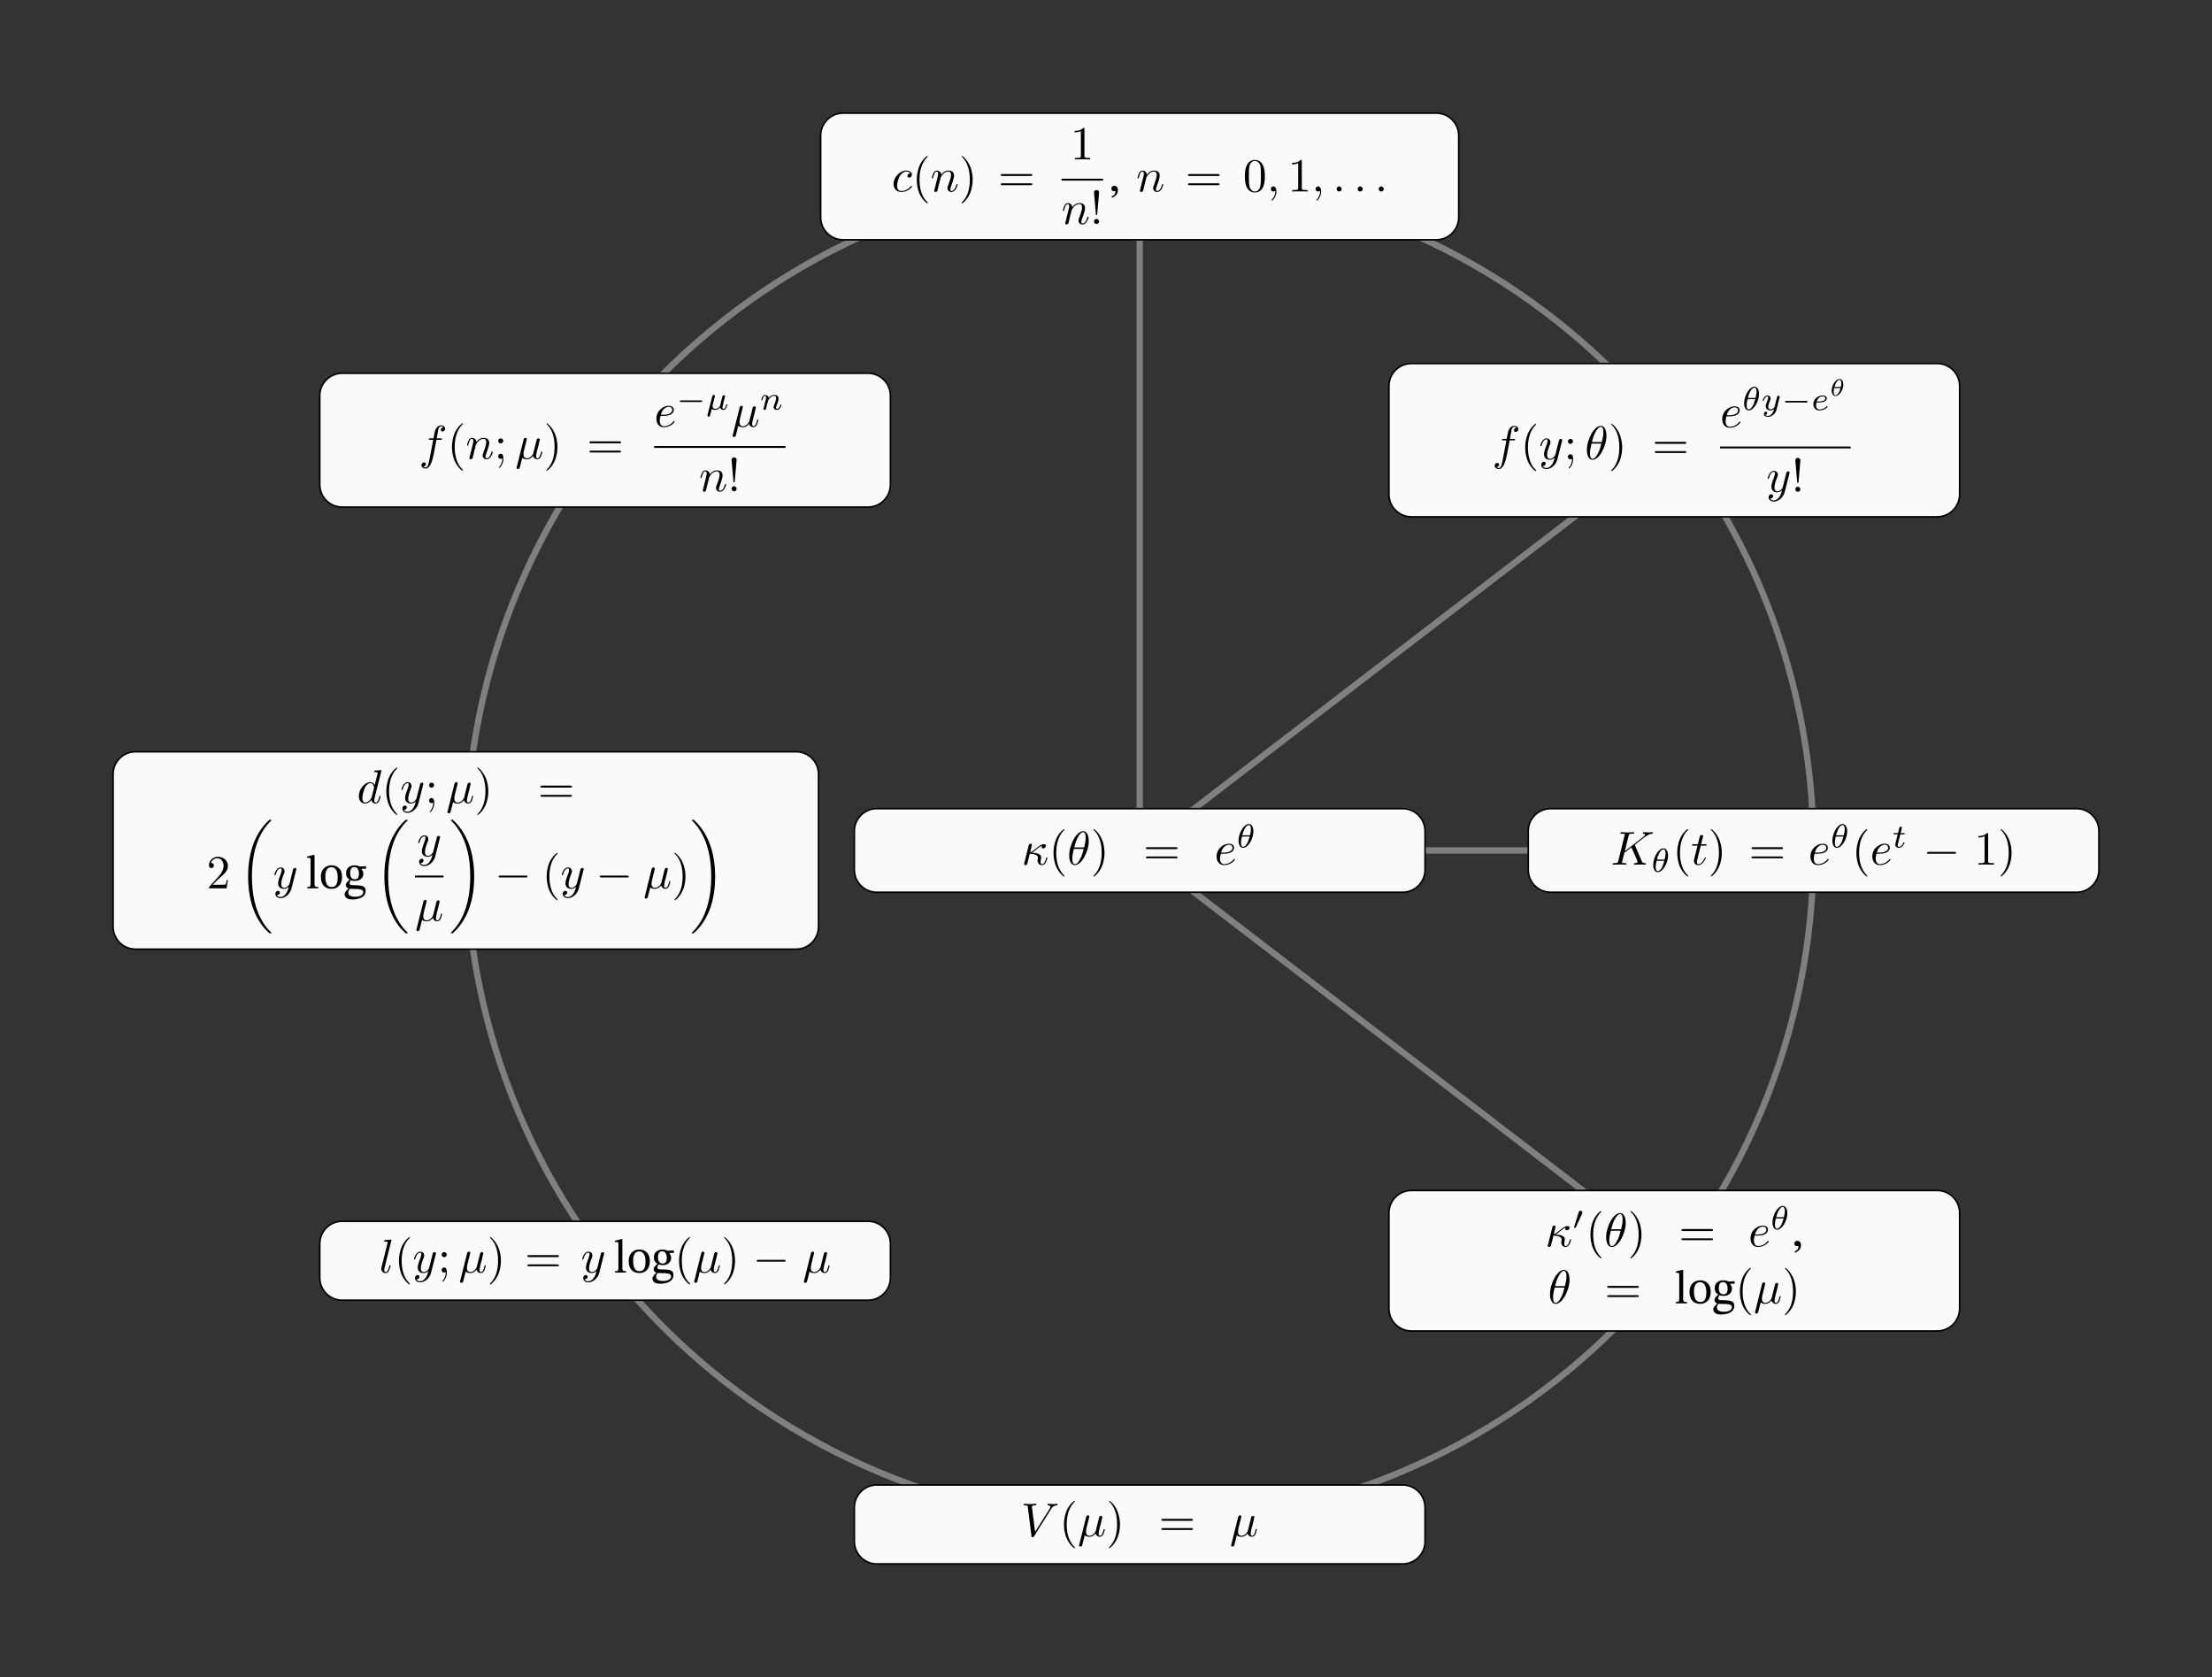 <?xml version="1.0" encoding="UTF-8"?>
<svg xmlns="http://www.w3.org/2000/svg" xmlns:xlink="http://www.w3.org/1999/xlink" width="279.143pt" height="211.596pt" viewBox="0 0 279.143 211.596" version="1.1">
<rect x="0" y="0" width="279.143" height="211.596" fill="#333333" stroke="none"/>
<defs>
<g>
<symbol overflow="visible" id="glyph0-0">
<path style="stroke:none;" d=""/>
</symbol>
<symbol overflow="visible" id="glyph0-1">
<path style="stroke:none;" d="M 0.359 -0.234 C 0.328 -0.156 0.328 -0.141 0.328 -0.094 C 0.328 0.016 0.406 0.062 0.5 0.062 C 0.688 0.062 0.719 -0.078 0.766 -0.266 C 0.828 -0.484 0.797 -0.375 1.047 -1.375 C 1.547 -1.359 2.078 -1.25 2.078 -0.875 C 2.078 -0.828 2.078 -0.797 2.062 -0.734 C 2.031 -0.641 2.031 -0.578 2.031 -0.531 C 2.031 -0.172 2.266 0.062 2.578 0.062 C 2.766 0.062 2.922 -0.047 3.047 -0.25 C 3.203 -0.5 3.266 -0.844 3.266 -0.859 C 3.266 -0.922 3.219 -0.922 3.203 -0.922 C 3.141 -0.922 3.125 -0.891 3.109 -0.812 C 3 -0.391 2.859 -0.062 2.594 -0.062 C 2.469 -0.062 2.406 -0.141 2.406 -0.359 C 2.406 -0.438 2.422 -0.594 2.453 -0.688 C 2.453 -0.734 2.484 -0.812 2.484 -0.891 C 2.484 -1.453 1.656 -1.484 1.312 -1.5 C 1.516 -1.609 1.703 -1.766 1.859 -1.906 C 2.141 -2.141 2.312 -2.281 2.562 -2.391 C 2.547 -2.359 2.531 -2.281 2.531 -2.25 C 2.531 -2.188 2.562 -2.047 2.75 -2.047 C 2.938 -2.047 3.078 -2.219 3.078 -2.375 C 3.078 -2.422 3.047 -2.578 2.844 -2.578 C 2.469 -2.578 2.125 -2.281 1.859 -2.062 C 1.453 -1.719 1.297 -1.625 1.094 -1.547 C 1.109 -1.609 1.172 -1.922 1.203 -2.016 C 1.25 -2.172 1.312 -2.453 1.312 -2.484 C 1.312 -2.578 1.25 -2.641 1.141 -2.641 C 1.125 -2.641 0.953 -2.641 0.906 -2.422 Z M 0.359 -0.234 "/>
</symbol>
<symbol overflow="visible" id="glyph0-2">
<path style="stroke:none;" d="M 2.719 -2.984 C 2.719 -3.391 2.609 -4.219 2 -4.219 C 1.172 -4.219 0.25 -2.531 0.25 -1.156 C 0.25 -0.594 0.422 0.062 0.969 0.062 C 1.812 0.062 2.719 -1.656 2.719 -2.984 Z M 0.891 -2.172 C 0.984 -2.562 1.109 -3.031 1.344 -3.453 C 1.516 -3.75 1.734 -4.094 2 -4.094 C 2.297 -4.094 2.328 -3.703 2.328 -3.359 C 2.328 -3.062 2.281 -2.766 2.141 -2.172 Z M 2.078 -1.984 C 2.016 -1.703 1.891 -1.203 1.656 -0.766 C 1.453 -0.359 1.234 -0.062 0.969 -0.062 C 0.766 -0.062 0.641 -0.234 0.641 -0.797 C 0.641 -1.047 0.688 -1.391 0.844 -1.984 Z M 2.078 -1.984 "/>
</symbol>
<symbol overflow="visible" id="glyph0-3">
<path style="stroke:none;" d="M 1.125 -1.375 C 1.297 -1.375 1.734 -1.391 2.031 -1.516 C 2.453 -1.703 2.484 -2.047 2.484 -2.141 C 2.484 -2.406 2.25 -2.641 1.844 -2.641 C 1.172 -2.641 0.281 -2.062 0.281 -1.016 C 0.281 -0.406 0.625 0.062 1.219 0.062 C 2.078 0.062 2.578 -0.562 2.578 -0.641 C 2.578 -0.672 2.531 -0.719 2.5 -0.719 C 2.469 -0.719 2.453 -0.703 2.422 -0.656 C 1.953 -0.062 1.297 -0.062 1.234 -0.062 C 0.766 -0.062 0.703 -0.562 0.703 -0.766 C 0.703 -0.828 0.719 -1.016 0.797 -1.375 Z M 0.844 -1.516 C 1.078 -2.422 1.688 -2.516 1.844 -2.516 C 2.125 -2.516 2.281 -2.344 2.281 -2.141 C 2.281 -1.516 1.328 -1.516 1.078 -1.516 Z M 0.844 -1.516 "/>
</symbol>
<symbol overflow="visible" id="glyph0-4">
<path style="stroke:none;" d="M 2.375 -2.281 C 2.281 -2.281 2.188 -2.281 2.109 -2.188 C 2.016 -2.094 2 -2 2 -1.953 C 2 -1.812 2.109 -1.75 2.219 -1.75 C 2.391 -1.75 2.562 -1.891 2.562 -2.125 C 2.562 -2.422 2.281 -2.641 1.844 -2.641 C 1.047 -2.641 0.25 -1.797 0.25 -0.953 C 0.25 -0.406 0.594 0.062 1.219 0.062 C 2.078 0.062 2.578 -0.562 2.578 -0.641 C 2.578 -0.672 2.531 -0.719 2.5 -0.719 C 2.469 -0.719 2.453 -0.703 2.422 -0.656 C 1.953 -0.062 1.297 -0.062 1.234 -0.062 C 0.844 -0.062 0.688 -0.359 0.688 -0.719 C 0.688 -0.969 0.812 -1.547 1.016 -1.922 C 1.203 -2.25 1.531 -2.516 1.859 -2.516 C 2.062 -2.516 2.281 -2.438 2.375 -2.281 Z M 2.375 -2.281 "/>
</symbol>
<symbol overflow="visible" id="glyph0-5">
<path style="stroke:none;" d="M 0.531 -0.359 C 0.516 -0.266 0.469 -0.125 0.469 -0.094 C 0.469 0.016 0.562 0.062 0.641 0.062 C 0.719 0.062 0.828 0.016 0.875 -0.109 C 0.875 -0.109 0.953 -0.391 0.984 -0.547 L 1.109 -1.078 C 1.156 -1.219 1.188 -1.344 1.219 -1.484 C 1.234 -1.578 1.281 -1.766 1.297 -1.781 C 1.375 -1.969 1.703 -2.516 2.266 -2.516 C 2.531 -2.516 2.594 -2.297 2.594 -2.094 C 2.594 -1.719 2.297 -0.953 2.203 -0.703 C 2.141 -0.562 2.141 -0.484 2.141 -0.422 C 2.141 -0.141 2.359 0.062 2.641 0.062 C 3.203 0.062 3.422 -0.812 3.422 -0.859 C 3.422 -0.922 3.359 -0.922 3.344 -0.922 C 3.281 -0.922 3.281 -0.891 3.25 -0.812 C 3.141 -0.406 2.938 -0.062 2.641 -0.062 C 2.547 -0.062 2.5 -0.125 2.5 -0.266 C 2.5 -0.406 2.562 -0.562 2.609 -0.688 C 2.719 -1 2.969 -1.656 2.969 -2 C 2.969 -2.406 2.719 -2.641 2.281 -2.641 C 1.75 -2.641 1.453 -2.266 1.359 -2.125 C 1.328 -2.453 1.078 -2.641 0.797 -2.641 C 0.531 -2.641 0.406 -2.406 0.359 -2.297 C 0.25 -2.094 0.172 -1.75 0.172 -1.719 C 0.172 -1.656 0.234 -1.656 0.25 -1.656 C 0.312 -1.656 0.312 -1.672 0.344 -1.797 C 0.453 -2.219 0.562 -2.516 0.781 -2.516 C 0.906 -2.516 0.969 -2.438 0.969 -2.234 C 0.969 -2.109 0.953 -2.047 0.875 -1.734 Z M 0.531 -0.359 "/>
</symbol>
<symbol overflow="visible" id="glyph0-6">
<path style="stroke:none;" d="M 1.219 0 C 1.219 -0.406 1.062 -0.641 0.828 -0.641 C 0.641 -0.641 0.516 -0.484 0.516 -0.312 C 0.516 -0.156 0.641 0 0.828 0 C 0.906 0 0.984 -0.031 1.047 -0.078 C 1.062 -0.094 1.062 -0.094 1.078 -0.094 C 1.078 -0.094 1.078 -0.094 1.078 0 C 1.078 0.438 0.875 0.797 0.672 1 C 0.609 1.062 0.609 1.078 0.609 1.094 C 0.609 1.125 0.641 1.156 0.672 1.156 C 0.734 1.156 1.219 0.688 1.219 0 Z M 1.219 0 "/>
</symbol>
<symbol overflow="visible" id="glyph0-7">
<path style="stroke:none;" d="M 1.156 -0.312 C 1.156 -0.484 1 -0.641 0.828 -0.641 C 0.656 -0.641 0.516 -0.484 0.516 -0.312 C 0.516 -0.141 0.656 0 0.828 0 C 1 0 1.156 -0.141 1.156 -0.312 Z M 1.156 -0.312 "/>
</symbol>
<symbol overflow="visible" id="glyph0-8">
<path style="stroke:none;" d="M 2.203 -2.391 L 2.703 -2.391 C 2.828 -2.391 2.891 -2.391 2.891 -2.516 C 2.891 -2.578 2.828 -2.578 2.734 -2.578 L 2.234 -2.578 L 2.359 -3.266 C 2.375 -3.391 2.469 -3.812 2.5 -3.891 C 2.562 -4 2.656 -4.094 2.781 -4.094 C 2.812 -4.094 2.969 -4.094 3.078 -3.984 C 2.812 -3.953 2.75 -3.75 2.75 -3.656 C 2.75 -3.516 2.859 -3.453 2.969 -3.453 C 3.125 -3.453 3.297 -3.578 3.297 -3.812 C 3.297 -4.078 3.031 -4.219 2.781 -4.219 C 2.578 -4.219 2.203 -4.109 2.016 -3.516 C 1.984 -3.391 1.969 -3.328 1.828 -2.578 L 1.406 -2.578 C 1.297 -2.578 1.234 -2.578 1.234 -2.469 C 1.234 -2.391 1.281 -2.391 1.406 -2.391 L 1.797 -2.391 L 1.344 -0.031 C 1.234 0.547 1.141 1.094 0.828 1.094 C 0.797 1.094 0.656 1.094 0.531 0.984 C 0.812 0.969 0.875 0.75 0.875 0.672 C 0.875 0.531 0.766 0.453 0.641 0.453 C 0.484 0.453 0.312 0.594 0.312 0.812 C 0.312 1.078 0.578 1.234 0.828 1.234 C 1.156 1.234 1.391 0.875 1.5 0.641 C 1.688 0.266 1.828 -0.453 1.844 -0.5 Z M 2.203 -2.391 "/>
</symbol>
<symbol overflow="visible" id="glyph0-9">
<path style="stroke:none;" d="M 2.906 -2.281 C 2.938 -2.359 2.938 -2.375 2.938 -2.422 C 2.938 -2.531 2.844 -2.578 2.766 -2.578 C 2.703 -2.578 2.609 -2.547 2.547 -2.453 C 2.531 -2.422 2.484 -2.234 2.469 -2.125 C 2.422 -1.969 2.375 -1.812 2.344 -1.656 L 2.078 -0.578 C 2.047 -0.484 1.797 -0.062 1.406 -0.062 C 1.094 -0.062 1.031 -0.328 1.031 -0.547 C 1.031 -0.828 1.125 -1.203 1.328 -1.719 C 1.438 -1.969 1.453 -2.031 1.453 -2.156 C 1.453 -2.422 1.266 -2.641 0.969 -2.641 C 0.391 -2.641 0.172 -1.781 0.172 -1.719 C 0.172 -1.656 0.234 -1.656 0.25 -1.656 C 0.312 -1.656 0.312 -1.672 0.344 -1.766 C 0.5 -2.328 0.734 -2.516 0.953 -2.516 C 1 -2.516 1.094 -2.516 1.094 -2.328 C 1.094 -2.172 1.031 -2.016 1 -1.906 C 0.75 -1.266 0.641 -0.922 0.641 -0.641 C 0.641 -0.109 1.016 0.062 1.375 0.062 C 1.609 0.062 1.812 -0.031 1.984 -0.203 C 1.906 0.109 1.828 0.406 1.594 0.719 C 1.438 0.922 1.203 1.094 0.938 1.094 C 0.844 1.094 0.578 1.078 0.484 0.844 C 0.578 0.844 0.656 0.844 0.734 0.766 C 0.797 0.719 0.859 0.641 0.859 0.531 C 0.859 0.344 0.688 0.312 0.641 0.312 C 0.5 0.312 0.297 0.406 0.297 0.703 C 0.297 1 0.562 1.234 0.938 1.234 C 1.547 1.234 2.172 0.688 2.328 0 Z M 2.906 -2.281 "/>
</symbol>
<symbol overflow="visible" id="glyph0-10">
<path style="stroke:none;" d="M 3.047 -2.422 C 3.047 -2.438 3.016 -2.484 3.016 -2.5 C 3.016 -2.5 3.125 -2.594 3.188 -2.641 L 4.234 -3.453 C 4.797 -3.859 5.031 -3.891 5.219 -3.906 C 5.266 -3.906 5.312 -3.906 5.312 -4.016 C 5.312 -4.047 5.297 -4.094 5.25 -4.094 C 5.125 -4.094 4.969 -4.062 4.828 -4.062 C 4.609 -4.062 4.375 -4.094 4.172 -4.094 C 4.125 -4.094 4.047 -4.094 4.047 -3.969 C 4.047 -3.922 4.078 -3.906 4.125 -3.906 C 4.25 -3.891 4.312 -3.859 4.312 -3.781 C 4.312 -3.672 4.125 -3.531 4.094 -3.5 L 1.766 -1.703 L 2.234 -3.625 C 2.297 -3.844 2.297 -3.906 2.734 -3.906 C 2.891 -3.906 2.938 -3.906 2.938 -4.016 C 2.938 -4.078 2.891 -4.094 2.859 -4.094 C 2.688 -4.094 2.266 -4.062 2.094 -4.062 C 1.922 -4.062 1.5 -4.094 1.328 -4.094 C 1.281 -4.094 1.203 -4.094 1.203 -3.969 C 1.203 -3.906 1.25 -3.906 1.375 -3.906 C 1.453 -3.906 1.562 -3.891 1.641 -3.891 C 1.734 -3.875 1.766 -3.859 1.766 -3.797 C 1.766 -3.766 1.766 -3.75 1.734 -3.688 L 0.938 -0.469 C 0.875 -0.234 0.875 -0.188 0.391 -0.188 C 0.297 -0.188 0.234 -0.188 0.234 -0.078 C 0.234 0 0.297 0 0.312 0 C 0.484 0 0.906 -0.016 1.078 -0.016 C 1.203 -0.016 1.328 -0.016 1.453 -0.016 C 1.594 -0.016 1.719 0 1.844 0 C 1.891 0 1.969 0 1.969 -0.125 C 1.969 -0.188 1.922 -0.188 1.797 -0.188 C 1.578 -0.188 1.406 -0.188 1.406 -0.297 C 1.406 -0.328 1.453 -0.469 1.469 -0.562 C 1.547 -0.875 1.625 -1.188 1.703 -1.5 L 2.594 -2.188 L 3.297 -0.578 C 3.359 -0.422 3.359 -0.406 3.359 -0.375 C 3.359 -0.188 3.109 -0.188 3.047 -0.188 C 2.984 -0.188 2.922 -0.188 2.922 -0.062 C 2.922 0 2.984 0 3 0 C 3.25 0 3.5 -0.016 3.734 -0.016 C 3.859 -0.016 4.188 0 4.328 0 C 4.344 0 4.422 0 4.422 -0.125 C 4.422 -0.188 4.359 -0.188 4.312 -0.188 C 4.062 -0.188 3.984 -0.25 3.891 -0.453 Z M 3.047 -2.422 "/>
</symbol>
<symbol overflow="visible" id="glyph0-11">
<path style="stroke:none;" d="M 1.234 -2.391 L 1.797 -2.391 C 1.922 -2.391 1.969 -2.391 1.969 -2.516 C 1.969 -2.578 1.922 -2.578 1.812 -2.578 L 1.281 -2.578 C 1.5 -3.422 1.531 -3.547 1.531 -3.578 C 1.531 -3.688 1.453 -3.75 1.359 -3.75 C 1.328 -3.75 1.172 -3.734 1.109 -3.531 L 0.875 -2.578 L 0.312 -2.578 C 0.203 -2.578 0.141 -2.578 0.141 -2.469 C 0.141 -2.391 0.188 -2.391 0.312 -2.391 L 0.828 -2.391 C 0.406 -0.688 0.375 -0.594 0.375 -0.484 C 0.375 -0.156 0.609 0.062 0.922 0.062 C 1.531 0.062 1.875 -0.812 1.875 -0.859 C 1.875 -0.922 1.828 -0.922 1.812 -0.922 C 1.75 -0.922 1.75 -0.891 1.719 -0.828 C 1.453 -0.203 1.141 -0.062 0.938 -0.062 C 0.812 -0.062 0.75 -0.141 0.75 -0.344 C 0.75 -0.484 0.766 -0.531 0.797 -0.625 Z M 1.234 -2.391 "/>
</symbol>
<symbol overflow="visible" id="glyph0-12">
<path style="stroke:none;" d="M 1.375 -2.094 C 1.406 -2.219 1.469 -2.453 1.469 -2.484 C 1.469 -2.578 1.406 -2.641 1.297 -2.641 C 1.281 -2.641 1.109 -2.641 1.062 -2.422 L 0.203 1.031 C 0.172 1.109 0.172 1.125 0.172 1.125 C 0.172 1.219 0.25 1.297 0.344 1.297 C 0.469 1.297 0.547 1.188 0.562 1.172 C 0.578 1.109 0.656 0.797 0.891 -0.125 C 1.078 0.047 1.344 0.062 1.469 0.062 C 1.891 0.062 2.125 -0.203 2.266 -0.375 C 2.312 -0.109 2.531 0.062 2.797 0.062 C 3.016 0.062 3.141 -0.078 3.25 -0.266 C 3.344 -0.484 3.422 -0.844 3.422 -0.859 C 3.422 -0.922 3.375 -0.922 3.344 -0.922 C 3.297 -0.922 3.281 -0.891 3.266 -0.812 C 3.172 -0.422 3.062 -0.062 2.812 -0.062 C 2.656 -0.062 2.641 -0.219 2.641 -0.344 C 2.641 -0.469 2.703 -0.75 2.75 -0.969 L 2.922 -1.609 C 2.938 -1.703 3 -1.922 3.016 -2.016 C 3.047 -2.156 3.109 -2.375 3.109 -2.422 C 3.109 -2.531 3.031 -2.578 2.938 -2.578 C 2.906 -2.578 2.75 -2.578 2.703 -2.375 L 2.422 -1.25 C 2.359 -0.953 2.281 -0.703 2.266 -0.641 C 2.266 -0.609 1.969 -0.062 1.484 -0.062 C 1.188 -0.062 1.047 -0.266 1.047 -0.594 C 1.047 -0.766 1.094 -0.922 1.125 -1.094 Z M 1.375 -2.094 "/>
</symbol>
<symbol overflow="visible" id="glyph0-13">
<path style="stroke:none;" d="M 3.766 -3.406 C 4.047 -3.875 4.297 -3.891 4.531 -3.906 C 4.594 -3.906 4.609 -4.016 4.609 -4.016 C 4.609 -4.062 4.578 -4.094 4.531 -4.094 C 4.375 -4.094 4.188 -4.062 4.031 -4.062 C 3.844 -4.062 3.625 -4.094 3.438 -4.094 C 3.406 -4.094 3.328 -4.094 3.328 -3.969 C 3.328 -3.906 3.375 -3.906 3.422 -3.906 C 3.578 -3.891 3.703 -3.828 3.703 -3.703 C 3.703 -3.609 3.609 -3.484 3.609 -3.484 L 1.766 -0.562 L 1.359 -3.719 C 1.359 -3.828 1.5 -3.906 1.781 -3.906 C 1.859 -3.906 1.922 -3.906 1.922 -4.016 C 1.922 -4.078 1.875 -4.094 1.844 -4.094 C 1.609 -4.094 1.344 -4.062 1.094 -4.062 C 1 -4.062 0.875 -4.078 0.766 -4.078 C 0.672 -4.078 0.547 -4.094 0.453 -4.094 C 0.406 -4.094 0.328 -4.094 0.328 -3.969 C 0.328 -3.906 0.391 -3.906 0.484 -3.906 C 0.812 -3.906 0.828 -3.844 0.844 -3.703 L 1.312 0 C 1.328 0.109 1.359 0.125 1.438 0.125 C 1.531 0.125 1.562 0.109 1.609 0.031 Z M 3.766 -3.406 "/>
</symbol>
<symbol overflow="visible" id="glyph0-14">
<path style="stroke:none;" d="M 1.547 -4.094 C 1.547 -4.094 1.547 -4.156 1.469 -4.156 C 1.328 -4.156 0.891 -4.109 0.734 -4.094 C 0.688 -4.094 0.625 -4.078 0.625 -3.969 C 0.625 -3.906 0.688 -3.906 0.766 -3.906 C 1.062 -3.906 1.062 -3.844 1.062 -3.797 L 1.047 -3.688 L 0.297 -0.688 C 0.281 -0.625 0.266 -0.578 0.266 -0.484 C 0.266 -0.141 0.531 0.062 0.812 0.062 C 1 0.062 1.156 -0.047 1.25 -0.266 C 1.359 -0.5 1.438 -0.844 1.438 -0.859 C 1.438 -0.922 1.375 -0.922 1.359 -0.922 C 1.297 -0.922 1.297 -0.891 1.281 -0.812 C 1.172 -0.422 1.062 -0.062 0.828 -0.062 C 0.641 -0.062 0.641 -0.25 0.641 -0.344 C 0.641 -0.484 0.656 -0.516 0.688 -0.625 Z M 1.547 -4.094 "/>
</symbol>
<symbol overflow="visible" id="glyph0-15">
<path style="stroke:none;" d="M 3.094 -4.094 C 3.094 -4.094 3.094 -4.156 3.016 -4.156 C 2.922 -4.156 2.359 -4.094 2.25 -4.094 C 2.203 -4.078 2.172 -4.047 2.172 -3.969 C 2.172 -3.906 2.219 -3.906 2.312 -3.906 C 2.594 -3.906 2.609 -3.859 2.609 -3.797 L 2.594 -3.688 L 2.234 -2.266 C 2.125 -2.484 1.953 -2.641 1.688 -2.641 C 0.984 -2.641 0.234 -1.766 0.234 -0.891 C 0.234 -0.328 0.562 0.062 1.031 0.062 C 1.156 0.062 1.453 0.047 1.812 -0.391 C 1.859 -0.125 2.078 0.062 2.359 0.062 C 2.562 0.062 2.703 -0.078 2.797 -0.266 C 2.906 -0.484 2.984 -0.844 2.984 -0.859 C 2.984 -0.922 2.922 -0.922 2.906 -0.922 C 2.844 -0.922 2.844 -0.891 2.828 -0.812 C 2.719 -0.422 2.609 -0.062 2.375 -0.062 C 2.203 -0.062 2.188 -0.219 2.188 -0.344 C 2.188 -0.484 2.203 -0.531 2.219 -0.625 Z M 1.844 -0.719 C 1.812 -0.609 1.812 -0.594 1.719 -0.484 C 1.453 -0.156 1.219 -0.062 1.047 -0.062 C 0.75 -0.062 0.672 -0.391 0.672 -0.625 C 0.672 -0.922 0.859 -1.656 1 -1.938 C 1.172 -2.297 1.453 -2.516 1.688 -2.516 C 2.078 -2.516 2.156 -2.016 2.156 -1.984 C 2.156 -1.953 2.141 -1.922 2.141 -1.891 Z M 1.844 -0.719 "/>
</symbol>
<symbol overflow="visible" id="glyph1-0">
<path style="stroke:none;" d=""/>
</symbol>
<symbol overflow="visible" id="glyph1-1">
<path style="stroke:none;" d="M 1.984 1.438 C 1.984 1.422 1.984 1.406 1.875 1.297 C 1.125 0.547 0.938 -0.578 0.938 -1.5 C 0.938 -2.531 1.172 -3.578 1.906 -4.328 C 1.984 -4.406 1.984 -4.406 1.984 -4.422 C 1.984 -4.469 1.953 -4.484 1.922 -4.484 C 1.859 -4.484 1.328 -4.078 0.969 -3.328 C 0.672 -2.656 0.594 -2 0.594 -1.5 C 0.594 -1.031 0.656 -0.312 0.984 0.375 C 1.344 1.109 1.859 1.5 1.922 1.5 C 1.953 1.5 1.984 1.484 1.984 1.438 Z M 1.984 1.438 "/>
</symbol>
<symbol overflow="visible" id="glyph1-2">
<path style="stroke:none;" d="M 1.734 -1.5 C 1.734 -1.969 1.656 -2.688 1.328 -3.359 C 0.969 -4.094 0.453 -4.484 0.406 -4.484 C 0.359 -4.484 0.344 -4.469 0.344 -4.422 C 0.344 -4.406 0.344 -4.406 0.453 -4.297 C 1.047 -3.703 1.375 -2.75 1.375 -1.5 C 1.375 -0.469 1.156 0.578 0.422 1.328 C 0.344 1.406 0.344 1.422 0.344 1.438 C 0.344 1.469 0.359 1.5 0.406 1.5 C 0.453 1.5 1 1.094 1.359 0.328 C 1.656 -0.328 1.734 -1 1.734 -1.5 Z M 1.734 -1.5 "/>
</symbol>
<symbol overflow="visible" id="glyph1-3">
<path style="stroke:none;" d="M 4.109 -1.953 C 4.203 -1.953 4.312 -1.953 4.312 -2.078 C 4.312 -2.203 4.203 -2.203 4.125 -2.203 L 0.531 -2.203 C 0.453 -2.203 0.328 -2.203 0.328 -2.078 C 0.328 -1.953 0.453 -1.953 0.531 -1.953 Z M 4.125 -0.797 C 4.203 -0.797 4.312 -0.797 4.312 -0.922 C 4.312 -1.031 4.203 -1.031 4.109 -1.031 L 0.531 -1.031 C 0.453 -1.031 0.328 -1.031 0.328 -0.922 C 0.328 -0.797 0.453 -0.797 0.531 -0.797 Z M 4.125 -0.797 "/>
</symbol>
<symbol overflow="visible" id="glyph1-4">
<path style="stroke:none;" d="M 1.766 -3.828 C 1.766 -3.969 1.766 -3.984 1.625 -3.984 C 1.25 -3.609 0.719 -3.609 0.531 -3.609 L 0.531 -3.422 C 0.656 -3.422 1 -3.422 1.312 -3.578 L 1.312 -0.469 C 1.312 -0.25 1.297 -0.188 0.766 -0.188 L 0.562 -0.188 L 0.562 0 C 0.781 -0.016 1.297 -0.016 1.531 -0.016 C 1.781 -0.016 2.297 -0.016 2.5 0 L 2.5 -0.188 L 2.312 -0.188 C 1.781 -0.188 1.766 -0.25 1.766 -0.469 Z M 1.766 -3.828 "/>
</symbol>
<symbol overflow="visible" id="glyph1-5">
<path style="stroke:none;" d="M 0.922 -1.25 L 1.156 -3.984 C 1.156 -4.172 0.984 -4.281 0.828 -4.281 C 0.672 -4.281 0.516 -4.172 0.516 -3.984 L 0.75 -1.25 C 0.75 -1.172 0.766 -1.125 0.828 -1.125 C 0.891 -1.125 0.906 -1.156 0.922 -1.25 Z M 1.156 -0.312 C 1.156 -0.484 1 -0.641 0.828 -0.641 C 0.656 -0.641 0.516 -0.484 0.516 -0.312 C 0.516 -0.141 0.656 0 0.828 0 C 1 0 1.156 -0.141 1.156 -0.312 Z M 1.156 -0.312 "/>
</symbol>
<symbol overflow="visible" id="glyph1-6">
<path style="stroke:none;" d="M 2.75 -1.922 C 2.75 -2.391 2.719 -2.875 2.516 -3.312 C 2.234 -3.891 1.75 -3.984 1.5 -3.984 C 1.141 -3.984 0.703 -3.828 0.453 -3.266 C 0.266 -2.859 0.234 -2.391 0.234 -1.922 C 0.234 -1.469 0.25 -0.922 0.5 -0.469 C 0.766 0.016 1.203 0.125 1.484 0.125 C 1.812 0.125 2.266 0 2.531 -0.562 C 2.719 -0.969 2.75 -1.438 2.75 -1.922 Z M 1.484 0 C 1.25 0 0.906 -0.156 0.797 -0.719 C 0.734 -1.078 0.734 -1.641 0.734 -1.984 C 0.734 -2.375 0.734 -2.766 0.781 -3.094 C 0.891 -3.797 1.344 -3.859 1.484 -3.859 C 1.688 -3.859 2.078 -3.75 2.203 -3.156 C 2.25 -2.812 2.25 -2.359 2.25 -1.984 C 2.25 -1.531 2.25 -1.125 2.188 -0.75 C 2.094 -0.172 1.766 0 1.484 0 Z M 1.484 0 "/>
</symbol>
<symbol overflow="visible" id="glyph1-7">
<path style="stroke:none;" d="M 1.156 -2.266 C 1.156 -2.438 1 -2.578 0.828 -2.578 C 0.656 -2.578 0.516 -2.438 0.516 -2.266 C 0.516 -2.094 0.656 -1.938 0.828 -1.938 C 1 -1.938 1.156 -2.094 1.156 -2.266 Z M 1.031 -0.062 C 1.031 0.109 1.031 0.562 0.656 1.016 C 0.609 1.062 0.609 1.078 0.609 1.094 C 0.609 1.125 0.641 1.156 0.672 1.156 C 0.734 1.156 1.172 0.672 1.172 -0.016 C 1.172 -0.188 1.156 -0.641 0.828 -0.641 C 0.625 -0.641 0.516 -0.469 0.516 -0.312 C 0.516 -0.156 0.609 0 0.828 0 C 0.859 0 0.875 0 0.875 0 C 0.922 -0.016 0.984 -0.031 1.031 -0.062 Z M 1.031 -0.062 "/>
</symbol>
<symbol overflow="visible" id="glyph1-8">
<path style="stroke:none;" d="M 0.766 -0.453 L 1.391 -1.078 C 2.328 -1.906 2.688 -2.219 2.688 -2.828 C 2.688 -3.5 2.141 -3.984 1.422 -3.984 C 0.734 -3.984 0.297 -3.438 0.297 -2.906 C 0.297 -2.562 0.594 -2.562 0.609 -2.562 C 0.719 -2.562 0.922 -2.641 0.922 -2.891 C 0.922 -3.047 0.812 -3.203 0.609 -3.203 C 0.562 -3.203 0.547 -3.203 0.531 -3.188 C 0.672 -3.578 1 -3.797 1.344 -3.797 C 1.891 -3.797 2.141 -3.312 2.141 -2.828 C 2.141 -2.344 1.844 -1.875 1.516 -1.5 L 0.359 -0.219 C 0.297 -0.156 0.297 -0.141 0.297 0 L 2.516 0 L 2.688 -1.047 L 2.531 -1.047 C 2.5 -0.859 2.469 -0.594 2.406 -0.516 C 2.359 -0.453 1.969 -0.453 1.844 -0.453 Z M 0.766 -0.453 "/>
</symbol>
<symbol overflow="visible" id="glyph2-0">
<path style="stroke:none;" d=""/>
</symbol>
<symbol overflow="visible" id="glyph2-1">
<path style="stroke:none;" d="M 2.141 -2.047 C 2.141 -2.484 1.969 -2.953 1.562 -2.953 C 0.938 -2.953 0.266 -1.828 0.266 -0.859 C 0.266 -0.375 0.453 0.047 0.844 0.047 C 1.484 0.047 2.141 -1.094 2.141 -2.047 Z M 0.734 -1.531 C 0.953 -2.438 1.312 -2.828 1.562 -2.828 C 1.828 -2.828 1.828 -2.359 1.828 -2.281 C 1.828 -2.125 1.797 -1.875 1.703 -1.531 Z M 1.672 -1.375 C 1.547 -0.922 1.453 -0.688 1.328 -0.484 C 1.203 -0.266 1.031 -0.078 0.844 -0.078 C 0.609 -0.078 0.578 -0.391 0.578 -0.625 C 0.578 -0.891 0.656 -1.219 0.703 -1.375 Z M 1.672 -1.375 "/>
</symbol>
<symbol overflow="visible" id="glyph2-2">
<path style="stroke:none;" d="M 2.328 -1.578 C 2.344 -1.641 2.344 -1.641 2.344 -1.672 C 2.344 -1.75 2.281 -1.812 2.203 -1.812 C 2.156 -1.812 2.078 -1.781 2.031 -1.703 C 2.016 -1.672 1.984 -1.547 1.969 -1.469 L 1.875 -1.109 C 1.859 -1.016 1.719 -0.484 1.719 -0.438 C 1.703 -0.438 1.531 -0.078 1.203 -0.078 C 0.906 -0.078 0.906 -0.344 0.906 -0.422 C 0.906 -0.656 1.016 -0.906 1.141 -1.234 C 1.188 -1.375 1.203 -1.422 1.203 -1.484 C 1.203 -1.688 1.031 -1.844 0.812 -1.844 C 0.391 -1.844 0.203 -1.281 0.203 -1.203 C 0.203 -1.156 0.25 -1.156 0.266 -1.156 C 0.328 -1.156 0.328 -1.172 0.344 -1.219 C 0.453 -1.562 0.625 -1.734 0.797 -1.734 C 0.859 -1.734 0.906 -1.688 0.906 -1.578 C 0.906 -1.484 0.859 -1.391 0.844 -1.344 C 0.641 -0.828 0.594 -0.672 0.594 -0.484 C 0.594 -0.422 0.594 -0.219 0.766 -0.094 C 0.891 0.016 1.062 0.047 1.188 0.047 C 1.344 0.047 1.5 -0.016 1.641 -0.141 C 1.578 0.078 1.531 0.266 1.359 0.469 C 1.25 0.594 1.078 0.734 0.859 0.734 C 0.828 0.734 0.625 0.734 0.547 0.594 C 0.766 0.578 0.766 0.375 0.766 0.375 C 0.766 0.234 0.656 0.203 0.609 0.203 C 0.5 0.203 0.359 0.297 0.359 0.484 C 0.359 0.703 0.562 0.859 0.859 0.859 C 1.281 0.859 1.797 0.531 1.938 0 Z M 2.328 -1.578 "/>
</symbol>
<symbol overflow="visible" id="glyph2-3">
<path style="stroke:none;" d="M 0.938 -0.953 C 1.062 -0.953 1.391 -0.969 1.609 -1.047 C 1.922 -1.156 1.984 -1.359 1.984 -1.484 C 1.984 -1.703 1.75 -1.844 1.469 -1.844 C 0.953 -1.844 0.281 -1.469 0.281 -0.75 C 0.281 -0.328 0.547 0.047 1.031 0.047 C 1.734 0.047 2.078 -0.375 2.078 -0.438 C 2.078 -0.453 2.031 -0.5 2 -0.5 C 1.969 -0.5 1.969 -0.5 1.938 -0.453 C 1.609 -0.078 1.125 -0.078 1.047 -0.078 C 0.797 -0.078 0.625 -0.25 0.625 -0.578 C 0.625 -0.641 0.625 -0.719 0.672 -0.953 Z M 0.703 -1.078 C 0.875 -1.672 1.344 -1.734 1.469 -1.734 C 1.641 -1.734 1.797 -1.641 1.797 -1.484 C 1.797 -1.078 1.094 -1.078 0.906 -1.078 Z M 0.703 -1.078 "/>
</symbol>
<symbol overflow="visible" id="glyph2-4">
<path style="stroke:none;" d="M 1.031 -1.656 L 1.453 -1.656 C 1.531 -1.656 1.594 -1.656 1.594 -1.75 C 1.594 -1.812 1.531 -1.812 1.469 -1.812 L 1.062 -1.812 L 1.219 -2.422 C 1.234 -2.453 1.234 -2.469 1.234 -2.484 C 1.234 -2.562 1.172 -2.625 1.094 -2.625 C 0.984 -2.625 0.922 -2.547 0.891 -2.438 C 0.859 -2.328 0.922 -2.531 0.734 -1.812 L 0.312 -1.812 C 0.234 -1.812 0.172 -1.812 0.172 -1.719 C 0.172 -1.656 0.219 -1.656 0.297 -1.656 L 0.703 -1.656 L 0.453 -0.672 C 0.422 -0.562 0.391 -0.406 0.391 -0.359 C 0.391 -0.109 0.594 0.047 0.844 0.047 C 1.297 0.047 1.562 -0.547 1.562 -0.594 C 1.562 -0.656 1.516 -0.656 1.5 -0.656 C 1.453 -0.656 1.438 -0.641 1.406 -0.578 C 1.297 -0.312 1.078 -0.078 0.844 -0.078 C 0.766 -0.078 0.703 -0.125 0.703 -0.281 C 0.703 -0.328 0.719 -0.406 0.734 -0.453 Z M 1.031 -1.656 "/>
</symbol>
<symbol overflow="visible" id="glyph2-5">
<path style="stroke:none;" d="M 0.219 0.672 C 0.203 0.734 0.203 0.766 0.203 0.766 C 0.203 0.859 0.281 0.891 0.359 0.891 C 0.5 0.891 0.531 0.766 0.547 0.688 C 0.562 0.672 0.641 0.328 0.75 -0.078 C 0.875 0.016 1.047 0.047 1.188 0.047 C 1.547 0.047 1.781 -0.25 1.797 -0.266 C 1.875 0.031 2.172 0.047 2.234 0.047 C 2.375 0.047 2.484 -0.047 2.562 -0.188 C 2.656 -0.344 2.703 -0.578 2.703 -0.594 C 2.703 -0.656 2.656 -0.656 2.641 -0.656 C 2.578 -0.656 2.578 -0.641 2.547 -0.531 C 2.5 -0.328 2.422 -0.078 2.234 -0.078 C 2.125 -0.078 2.109 -0.172 2.109 -0.281 C 2.109 -0.359 2.141 -0.5 2.172 -0.609 C 2.188 -0.719 2.234 -0.891 2.25 -0.984 L 2.359 -1.359 C 2.375 -1.469 2.422 -1.656 2.422 -1.672 C 2.422 -1.75 2.359 -1.812 2.281 -1.812 C 2.234 -1.812 2.156 -1.781 2.109 -1.703 C 2.109 -1.672 2.062 -1.547 2.047 -1.469 L 1.953 -1.109 L 1.828 -0.594 C 1.797 -0.484 1.797 -0.484 1.766 -0.422 C 1.641 -0.234 1.453 -0.078 1.203 -0.078 C 0.859 -0.078 0.859 -0.375 0.859 -0.453 C 0.859 -0.562 0.875 -0.609 0.938 -0.844 C 0.984 -1.016 0.984 -1.047 1.031 -1.219 L 1.094 -1.453 C 1.109 -1.531 1.156 -1.703 1.156 -1.719 C 1.156 -1.781 1.094 -1.844 1.016 -1.844 C 0.859 -1.844 0.828 -1.703 0.812 -1.656 Z M 0.219 0.672 "/>
</symbol>
<symbol overflow="visible" id="glyph2-6">
<path style="stroke:none;" d="M 0.516 -0.266 C 0.5 -0.203 0.469 -0.109 0.469 -0.094 C 0.469 0 0.547 0.047 0.609 0.047 C 0.688 0.047 0.75 -0.016 0.781 -0.047 C 0.797 -0.094 0.828 -0.219 0.844 -0.312 C 0.875 -0.391 0.922 -0.578 0.938 -0.688 C 0.969 -0.781 1 -0.875 1.016 -0.969 C 1.062 -1.141 1.062 -1.172 1.188 -1.344 C 1.312 -1.516 1.5 -1.734 1.812 -1.734 C 2.062 -1.734 2.062 -1.516 2.062 -1.438 C 2.062 -1.188 1.891 -0.719 1.812 -0.547 C 1.766 -0.422 1.75 -0.391 1.75 -0.312 C 1.75 -0.094 1.938 0.047 2.156 0.047 C 2.578 0.047 2.75 -0.531 2.75 -0.594 C 2.75 -0.656 2.703 -0.656 2.688 -0.656 C 2.625 -0.656 2.625 -0.625 2.609 -0.578 C 2.516 -0.25 2.328 -0.078 2.172 -0.078 C 2.078 -0.078 2.062 -0.141 2.062 -0.219 C 2.062 -0.312 2.078 -0.375 2.156 -0.562 C 2.203 -0.688 2.375 -1.141 2.375 -1.375 C 2.375 -1.781 2.062 -1.844 1.828 -1.844 C 1.484 -1.844 1.25 -1.641 1.125 -1.469 C 1.094 -1.75 0.844 -1.844 0.672 -1.844 C 0.5 -1.844 0.406 -1.719 0.344 -1.625 C 0.25 -1.469 0.203 -1.234 0.203 -1.203 C 0.203 -1.156 0.25 -1.156 0.266 -1.156 C 0.328 -1.156 0.328 -1.172 0.359 -1.281 C 0.422 -1.531 0.5 -1.734 0.672 -1.734 C 0.781 -1.734 0.797 -1.641 0.797 -1.531 C 0.797 -1.438 0.766 -1.297 0.734 -1.172 C 0.703 -1.062 0.672 -0.891 0.641 -0.797 Z M 0.516 -0.266 "/>
</symbol>
<symbol overflow="visible" id="glyph3-0">
<path style="stroke:none;" d="M 3.562 1.016 L 0.062 1.016 L 0.062 -4.703 L 3.562 -4.703 Z M 1.797 0.047 C 1.68 0.047 1.594 0.016 1.531 -0.047 C 1.477 -0.109 1.453 -0.188 1.453 -0.281 C 1.453 -0.383 1.484 -0.469 1.547 -0.531 C 1.609 -0.602 1.695 -0.641 1.812 -0.641 C 1.914 -0.641 1.992 -0.602 2.047 -0.531 C 2.109 -0.457 2.141 -0.375 2.141 -0.281 C 2.141 -0.188 2.109 -0.109 2.047 -0.047 C 1.992 0.016 1.91 0.047 1.797 0.047 Z M 0.359 -4.391 L 0.359 0.688 L 3.25 0.688 L 3.25 -4.391 Z M 1.922 -1.016 L 1.672 -1.016 L 1.672 -1.172 C 1.672 -1.328 1.691 -1.461 1.734 -1.578 C 1.785 -1.703 1.844 -1.816 1.906 -1.922 C 1.977 -2.023 2.047 -2.129 2.109 -2.234 C 2.172 -2.348 2.223 -2.473 2.266 -2.609 C 2.316 -2.742 2.344 -2.906 2.344 -3.094 C 2.344 -3.332 2.285 -3.504 2.172 -3.609 C 2.055 -3.723 1.906 -3.781 1.719 -3.781 C 1.539 -3.781 1.41 -3.75 1.328 -3.688 C 1.242 -3.625 1.203 -3.547 1.203 -3.453 C 1.203 -3.391 1.211 -3.336 1.234 -3.297 C 1.254 -3.266 1.273 -3.227 1.297 -3.188 C 1.316 -3.156 1.328 -3.098 1.328 -3.016 C 1.328 -2.93 1.301 -2.867 1.25 -2.828 C 1.195 -2.785 1.133 -2.766 1.062 -2.766 C 0.852 -2.766 0.75 -2.898 0.75 -3.172 C 0.75 -3.422 0.844 -3.617 1.031 -3.766 C 1.219 -3.922 1.461 -4 1.766 -4 C 1.961 -4 2.145 -3.969 2.312 -3.906 C 2.477 -3.844 2.613 -3.742 2.719 -3.609 C 2.82 -3.484 2.875 -3.316 2.875 -3.109 C 2.875 -2.93 2.844 -2.77 2.781 -2.625 C 2.719 -2.477 2.641 -2.336 2.547 -2.203 C 2.453 -2.078 2.352 -1.957 2.25 -1.844 C 2.156 -1.727 2.078 -1.609 2.016 -1.484 C 1.953 -1.367 1.922 -1.242 1.922 -1.109 Z M 1.922 -1.016 "/>
</symbol>
<symbol overflow="visible" id="glyph3-1">
<path style="stroke:none;" d="M 0.422 0.797 L 0.344 0.641 C 0.414 0.609 0.488 0.566 0.562 0.516 C 0.645 0.461 0.711 0.391 0.766 0.297 C 0.816 0.203 0.844 0.078 0.844 -0.078 C 0.781 -0.055 0.719 -0.047 0.656 -0.047 C 0.539 -0.047 0.457 -0.078 0.406 -0.141 C 0.352 -0.203 0.328 -0.281 0.328 -0.375 C 0.328 -0.469 0.359 -0.547 0.422 -0.609 C 0.484 -0.68 0.578 -0.719 0.703 -0.719 C 0.797 -0.719 0.875 -0.695 0.938 -0.656 C 1.008 -0.613 1.062 -0.551 1.094 -0.469 C 1.133 -0.395 1.156 -0.305 1.156 -0.203 C 1.156 -0.035 1.129 0.102 1.078 0.219 C 1.023 0.344 0.957 0.438 0.875 0.5 C 0.801 0.57 0.723 0.629 0.641 0.672 C 0.555 0.723 0.484 0.766 0.422 0.797 Z M 0.422 0.797 "/>
</symbol>
<symbol overflow="visible" id="glyph3-2">
<path style="stroke:none;" d="M 1.562 0 L 0.172 0 L 0.172 -0.172 C 0.305 -0.172 0.406 -0.18 0.469 -0.203 C 0.531 -0.234 0.566 -0.281 0.578 -0.344 C 0.586 -0.406 0.594 -0.492 0.594 -0.609 L 0.594 -3.609 C 0.594 -3.734 0.566 -3.805 0.516 -3.828 C 0.473 -3.848 0.414 -3.859 0.344 -3.859 C 0.289 -3.859 0.242 -3.859 0.203 -3.859 C 0.172 -3.859 0.156 -3.859 0.156 -3.859 L 0.156 -4.016 L 0.953 -4.219 L 1.094 -4.219 L 1.094 -0.609 C 1.094 -0.492 1.102 -0.406 1.125 -0.344 C 1.145 -0.281 1.188 -0.234 1.25 -0.203 C 1.312 -0.18 1.414 -0.172 1.562 -0.172 Z M 1.562 0 "/>
</symbol>
<symbol overflow="visible" id="glyph3-3">
<path style="stroke:none;" d="M 1.547 0.062 C 1.129 0.062 0.801 -0.066 0.562 -0.328 C 0.32 -0.586 0.203 -0.961 0.203 -1.453 C 0.203 -1.742 0.254 -1.992 0.359 -2.203 C 0.473 -2.422 0.629 -2.594 0.828 -2.719 C 1.035 -2.844 1.273 -2.906 1.547 -2.906 C 1.953 -2.906 2.273 -2.773 2.516 -2.516 C 2.754 -2.266 2.875 -1.914 2.875 -1.469 C 2.875 -1.133 2.816 -0.852 2.703 -0.625 C 2.586 -0.395 2.43 -0.223 2.234 -0.109 C 2.035 0.004 1.805 0.062 1.547 0.062 Z M 1.562 -0.172 C 1.727 -0.172 1.863 -0.207 1.969 -0.281 C 2.082 -0.363 2.172 -0.492 2.234 -0.672 C 2.297 -0.859 2.328 -1.113 2.328 -1.438 C 2.328 -1.812 2.258 -2.109 2.125 -2.328 C 1.988 -2.555 1.785 -2.672 1.516 -2.672 C 1.285 -2.672 1.102 -2.57 0.969 -2.375 C 0.832 -2.188 0.766 -1.906 0.766 -1.531 C 0.766 -1.051 0.832 -0.703 0.969 -0.484 C 1.113 -0.273 1.312 -0.172 1.562 -0.172 Z M 1.562 -0.172 "/>
</symbol>
<symbol overflow="visible" id="glyph3-4">
<path style="stroke:none;" d="M 1.141 1.406 C 0.879 1.406 0.676 1.375 0.531 1.312 C 0.383 1.25 0.281 1.164 0.219 1.062 C 0.156 0.957 0.125 0.852 0.125 0.75 C 0.125 0.645 0.164 0.535 0.25 0.422 C 0.332 0.316 0.453 0.188 0.609 0.031 L 0.609 -0.031 L 0.797 0 C 0.711 0.133 0.656 0.238 0.625 0.312 C 0.602 0.395 0.594 0.473 0.594 0.547 C 0.594 0.711 0.664 0.836 0.812 0.922 C 0.957 1.016 1.18 1.062 1.484 1.062 C 1.723 1.062 1.914 1.031 2.062 0.969 C 2.207 0.914 2.312 0.844 2.375 0.75 C 2.445 0.664 2.484 0.582 2.484 0.5 C 2.484 0.383 2.445 0.297 2.375 0.234 C 2.301 0.18 2.207 0.145 2.094 0.125 C 1.988 0.102 1.875 0.086 1.75 0.078 C 1.633 0.078 1.531 0.078 1.438 0.078 C 1.258 0.066 1.125 0.062 1.031 0.062 C 0.938 0.062 0.867 0.062 0.828 0.062 C 0.785 0.062 0.75 0.062 0.719 0.062 L 0.672 0.031 C 0.609 0.008 0.547 -0.02 0.484 -0.062 C 0.422 -0.102 0.367 -0.156 0.328 -0.219 C 0.297 -0.281 0.281 -0.348 0.281 -0.422 C 0.281 -0.492 0.301 -0.566 0.344 -0.641 C 0.383 -0.723 0.441 -0.801 0.516 -0.875 C 0.586 -0.957 0.672 -1.031 0.766 -1.094 L 0.766 -1.156 L 0.922 -1.047 C 0.898 -1.023 0.875 -0.988 0.844 -0.938 C 0.82 -0.883 0.801 -0.828 0.781 -0.766 C 0.758 -0.711 0.75 -0.664 0.75 -0.625 C 0.75 -0.562 0.77 -0.516 0.812 -0.484 C 0.852 -0.453 0.922 -0.426 1.016 -0.406 C 1.117 -0.395 1.266 -0.391 1.453 -0.391 C 1.703 -0.391 1.926 -0.375 2.125 -0.344 C 2.332 -0.32 2.492 -0.258 2.609 -0.156 C 2.723 -0.062 2.781 0.098 2.781 0.328 C 2.781 0.523 2.727 0.691 2.625 0.828 C 2.531 0.973 2.398 1.086 2.234 1.172 C 2.078 1.254 1.898 1.312 1.703 1.344 C 1.516 1.383 1.328 1.406 1.141 1.406 Z M 1.422 -0.938 C 1.316 -0.938 1.219 -0.945 1.125 -0.969 C 1.039 -0.988 0.957 -1.008 0.875 -1.031 L 0.797 -1.094 C 0.691 -1.145 0.602 -1.207 0.531 -1.281 C 0.457 -1.363 0.398 -1.457 0.359 -1.562 C 0.328 -1.664 0.312 -1.785 0.312 -1.922 C 0.312 -2.117 0.352 -2.289 0.438 -2.438 C 0.531 -2.582 0.66 -2.695 0.828 -2.781 C 0.992 -2.863 1.18 -2.906 1.391 -2.906 C 1.504 -2.906 1.613 -2.895 1.719 -2.875 C 1.832 -2.852 1.93 -2.816 2.016 -2.766 C 2.109 -2.723 2.191 -2.672 2.266 -2.609 L 2.266 -2.453 C 2.305 -2.398 2.352 -2.32 2.406 -2.219 C 2.457 -2.125 2.484 -2 2.484 -1.844 C 2.484 -1.656 2.438 -1.492 2.344 -1.359 C 2.25 -1.223 2.125 -1.117 1.969 -1.047 C 1.812 -0.973 1.629 -0.938 1.422 -0.938 Z M 1.422 -1.141 C 1.578 -1.141 1.703 -1.191 1.797 -1.297 C 1.891 -1.398 1.938 -1.594 1.938 -1.875 C 1.938 -2.125 1.883 -2.32 1.781 -2.469 C 1.688 -2.613 1.539 -2.688 1.344 -2.688 C 1.188 -2.688 1.062 -2.625 0.969 -2.5 C 0.875 -2.383 0.828 -2.203 0.828 -1.953 C 0.828 -1.691 0.875 -1.488 0.969 -1.344 C 1.07 -1.207 1.223 -1.141 1.422 -1.141 Z M 2.828 -2.797 L 2.828 -2.469 L 2.172 -2.484 L 1.969 -2.75 Z M 2.828 -2.797 "/>
</symbol>
<symbol overflow="visible" id="glyph4-0">
<path style="stroke:none;" d=""/>
</symbol>
<symbol overflow="visible" id="glyph4-1">
<path style="stroke:none;" d="M 3.109 -0.953 C 3.188 -0.953 3.281 -0.953 3.281 -1.047 C 3.281 -1.156 3.188 -1.156 3.109 -1.156 L 0.625 -1.156 C 0.547 -1.156 0.453 -1.156 0.453 -1.047 C 0.453 -0.953 0.547 -0.953 0.625 -0.953 Z M 3.109 -0.953 "/>
</symbol>
<symbol overflow="visible" id="glyph4-2">
<path style="stroke:none;" d="M 1.219 -1.969 C 1.25 -2.047 1.25 -2.078 1.25 -2.109 C 1.25 -2.234 1.141 -2.344 1 -2.344 C 0.844 -2.344 0.797 -2.219 0.781 -2.141 L 0.219 -0.328 C 0.219 -0.328 0.203 -0.266 0.203 -0.266 C 0.203 -0.219 0.328 -0.172 0.359 -0.172 C 0.391 -0.172 0.391 -0.188 0.422 -0.25 Z M 1.219 -1.969 "/>
</symbol>
<symbol overflow="visible" id="glyph5-0">
<path style="stroke:none;" d=""/>
</symbol>
<symbol overflow="visible" id="glyph5-1">
<path style="stroke:none;" d="M 1.797 -1.422 C 1.797 -1.781 1.641 -2.109 1.312 -2.109 C 0.844 -2.109 0.328 -1.359 0.328 -0.656 C 0.328 -0.25 0.516 0.031 0.812 0.031 C 1.297 0.031 1.797 -0.734 1.797 -1.422 Z M 0.688 -1.109 C 0.875 -1.844 1.172 -2 1.312 -2 C 1.484 -2 1.547 -1.812 1.547 -1.578 C 1.547 -1.484 1.547 -1.375 1.484 -1.109 Z M 1.438 -0.969 C 1.266 -0.25 0.969 -0.062 0.812 -0.062 C 0.594 -0.062 0.578 -0.406 0.578 -0.484 C 0.578 -0.609 0.594 -0.75 0.641 -0.969 Z M 1.438 -0.969 "/>
</symbol>
<symbol overflow="visible" id="glyph6-0">
<path style="stroke:none;" d=""/>
</symbol>
<symbol overflow="visible" id="glyph6-1">
<path style="stroke:none;" d="M 3.938 -1.375 C 4.047 -1.375 4.156 -1.375 4.156 -1.5 C 4.156 -1.609 4.047 -1.609 3.938 -1.609 L 0.703 -1.609 C 0.609 -1.609 0.5 -1.609 0.5 -1.5 C 0.5 -1.375 0.609 -1.375 0.703 -1.375 Z M 3.938 -1.375 "/>
</symbol>
<symbol overflow="visible" id="glyph7-0">
<path style="stroke:none;" d=""/>
</symbol>
<symbol overflow="visible" id="glyph7-1">
<path style="stroke:none;" d="M 4.188 14.062 C 4.188 14.031 4.172 14.016 4.172 14 C 3.938 13.781 3.547 13.375 3.141 12.734 C 2.172 11.188 1.734 9.25 1.734 6.938 C 1.734 5.328 1.953 3.25 2.938 1.469 C 3.422 0.625 3.906 0.125 4.172 -0.125 C 4.188 -0.156 4.188 -0.156 4.188 -0.172 C 4.188 -0.234 4.141 -0.234 4.062 -0.234 C 3.984 -0.234 3.969 -0.234 3.875 -0.156 C 1.875 1.672 1.25 4.422 1.25 6.938 C 1.25 9.281 1.781 11.656 3.297 13.453 C 3.422 13.578 3.656 13.828 3.891 14.047 C 3.969 14.109 3.984 14.109 4.062 14.109 C 4.141 14.109 4.188 14.109 4.188 14.062 Z M 4.188 14.062 "/>
</symbol>
<symbol overflow="visible" id="glyph7-2">
<path style="stroke:none;" d="M 3.156 6.938 C 3.156 4.594 2.609 2.219 1.094 0.438 C 0.969 0.297 0.75 0.047 0.5 -0.172 C 0.438 -0.234 0.422 -0.234 0.328 -0.234 C 0.266 -0.234 0.203 -0.234 0.203 -0.172 C 0.203 -0.156 0.234 -0.125 0.25 -0.125 C 0.453 0.094 0.859 0.5 1.25 1.141 C 2.219 2.688 2.656 4.625 2.656 6.938 C 2.656 8.547 2.438 10.625 1.453 12.406 C 0.984 13.25 0.484 13.75 0.234 14 C 0.219 14.016 0.203 14.047 0.203 14.062 C 0.203 14.109 0.266 14.109 0.328 14.109 C 0.422 14.109 0.438 14.109 0.516 14.031 C 2.531 12.203 3.156 9.469 3.156 6.938 Z M 3.156 6.938 "/>
</symbol>
</g>
</defs>
<g id="surface1">
<path style="fill:none;stroke-width:0.797;stroke-linecap:butt;stroke-linejoin:miter;stroke:rgb(50%,50%,50%);stroke-opacity:1;stroke-miterlimit:10;" d="M 85.04 -0.002 C 85.04 46.967 46.966 85.041 0.001 85.041 C -46.968 85.041 -85.042 46.967 -85.042 -0.002 C -85.042 -46.967 -46.968 -85.041 0.001 -85.041 C 46.966 -85.041 85.04 -46.967 85.04 -0.002 Z M 85.04 -0.002 " transform="matrix(1,0,0,-1,143.823,107.303)"/>
<path style="fill:none;stroke-width:0.797;stroke-linecap:butt;stroke-linejoin:miter;stroke:rgb(50%,50%,50%);stroke-opacity:1;stroke-miterlimit:10;" d="M 0.001 -0.002 L 0.001 85.041 M 0.001 -0.002 L 67.466 51.768 M 0.001 -0.002 L 85.04 -0.002 M 0.001 -0.002 L 67.466 -51.767 " transform="matrix(1,0,0,-1,143.823,107.303)"/>
<path style="fill-rule:nonzero;fill:rgb(98%,98%,98%);fill-opacity:1;stroke-width:0.199;stroke-linecap:butt;stroke-linejoin:miter;stroke:rgb(0%,0%,0%);stroke-opacity:1;stroke-miterlimit:10;" d="M 33.173 5.276 L -33.175 5.276 C -34.737 5.276 -36.007 4.006 -36.007 2.444 L -36.007 -2.443 C -36.007 -4.01 -34.737 -5.275 -33.175 -5.275 L 33.173 -5.275 C 34.739 -5.275 36.009 -4.01 36.009 -2.443 L 36.009 2.444 C 36.009 4.006 34.739 5.276 33.173 5.276 Z M 33.173 5.276 " transform="matrix(1,0,0,-1,143.823,107.303)"/>
<g style="fill:rgb(0%,0%,0%);fill-opacity:1;">
  <use xlink:href="#glyph0-1" x="128.909" y="109.093"/>
</g>
<g style="fill:rgb(0%,0%,0%);fill-opacity:1;">
  <use xlink:href="#glyph1-1" x="132.353" y="109.093"/>
</g>
<g style="fill:rgb(0%,0%,0%);fill-opacity:1;">
  <use xlink:href="#glyph0-2" x="134.678" y="109.093"/>
</g>
<g style="fill:rgb(0%,0%,0%);fill-opacity:1;">
  <use xlink:href="#glyph1-2" x="137.65" y="109.093"/>
</g>
<g style="fill:rgb(0%,0%,0%);fill-opacity:1;">
  <use xlink:href="#glyph1-3" x="144.284" y="109.093"/>
</g>
<g style="fill:rgb(0%,0%,0%);fill-opacity:1;">
  <use xlink:href="#glyph0-3" x="153.25" y="109.093"/>
</g>
<g style="fill:rgb(0%,0%,0%);fill-opacity:1;">
  <use xlink:href="#glyph2-1" x="156.033" y="106.924"/>
</g>
<path style="fill-rule:nonzero;fill:rgb(98%,98%,98%);fill-opacity:1;stroke-width:0.199;stroke-linecap:butt;stroke-linejoin:miter;stroke:rgb(0%,0%,0%);stroke-opacity:1;stroke-miterlimit:10;" d="M 37.427 93.03 L -37.425 93.03 C -38.991 93.03 -40.261 91.76 -40.261 90.198 L -40.261 79.885 C -40.261 78.319 -38.991 77.049 -37.425 77.049 L 37.427 77.049 C 38.989 77.049 40.259 78.319 40.259 79.885 L 40.259 90.198 C 40.259 91.76 38.989 93.03 37.427 93.03 Z M 37.427 93.03 " transform="matrix(1,0,0,-1,143.823,107.303)"/>
<g style="fill:rgb(0%,0%,0%);fill-opacity:1;">
  <use xlink:href="#glyph0-4" x="112.513" y="24.161"/>
</g>
<g style="fill:rgb(0%,0%,0%);fill-opacity:1;">
  <use xlink:href="#glyph1-1" x="115.1" y="24.161"/>
</g>
<g style="fill:rgb(0%,0%,0%);fill-opacity:1;">
  <use xlink:href="#glyph0-5" x="117.424" y="24.161"/>
</g>
<g style="fill:rgb(0%,0%,0%);fill-opacity:1;">
  <use xlink:href="#glyph1-2" x="121.012" y="24.161"/>
</g>
<g style="fill:rgb(0%,0%,0%);fill-opacity:1;">
  <use xlink:href="#glyph1-3" x="125.961" y="24.161"/>
</g>
<g style="fill:rgb(0%,0%,0%);fill-opacity:1;">
  <use xlink:href="#glyph1-4" x="135.086" y="20.117"/>
</g>
<path style="fill:none;stroke-width:0.398;stroke-linecap:butt;stroke-linejoin:miter;stroke:rgb(0%,0%,0%);stroke-opacity:1;stroke-miterlimit:10;" d="M 0.001 -0.002 L 8.744 -0.002 " transform="matrix(0.6,0,0,-0.6,133.957,22.667)"/>
<g style="fill:rgb(0%,0%,0%);fill-opacity:1;">
  <use xlink:href="#glyph0-5" x="133.957" y="28.261"/>
</g>
<g style="fill:rgb(0%,0%,0%);fill-opacity:1;">
  <use xlink:href="#glyph1-5" x="137.544" y="28.261"/>
</g>
<g style="fill:rgb(0%,0%,0%);fill-opacity:1;">
  <use xlink:href="#glyph3-1" x="139.922" y="24.161"/>
</g>
<g style="fill:rgb(0%,0%,0%);fill-opacity:1;">
  <use xlink:href="#glyph0-5" x="143.379" y="24.161"/>
</g>
<g style="fill:rgb(0%,0%,0%);fill-opacity:1;">
  <use xlink:href="#glyph1-3" x="149.593" y="24.161"/>
</g>
<g style="fill:rgb(0%,0%,0%);fill-opacity:1;">
  <use xlink:href="#glyph1-6" x="156.867" y="24.161"/>
</g>
<g style="fill:rgb(0%,0%,0%);fill-opacity:1;">
  <use xlink:href="#glyph0-6" x="159.858" y="24.161"/>
</g>
<g style="fill:rgb(0%,0%,0%);fill-opacity:1;">
  <use xlink:href="#glyph1-4" x="162.514" y="24.161"/>
</g>
<g style="fill:rgb(0%,0%,0%);fill-opacity:1;">
  <use xlink:href="#glyph0-6" x="165.503" y="24.161"/>
</g>
<g style="fill:rgb(0%,0%,0%);fill-opacity:1;">
  <use xlink:href="#glyph0-7" x="168.156" y="24.161"/>
</g>
<g style="fill:rgb(0%,0%,0%);fill-opacity:1;">
  <use xlink:href="#glyph0-7" x="170.815" y="24.161"/>
</g>
<g style="fill:rgb(0%,0%,0%);fill-opacity:1;">
  <use xlink:href="#glyph0-7" x="173.468" y="24.161"/>
</g>
<path style="fill-rule:nonzero;fill:rgb(98%,98%,98%);fill-opacity:1;stroke-width:0.199;stroke-linecap:butt;stroke-linejoin:miter;stroke:rgb(0%,0%,0%);stroke-opacity:1;stroke-miterlimit:10;" d="M 100.638 61.436 L 34.29 61.436 C 32.724 61.436 31.454 60.166 31.454 58.604 L 31.454 44.932 C 31.454 43.365 32.724 42.096 34.29 42.096 L 100.638 42.096 C 102.204 42.096 103.474 43.365 103.474 44.932 L 103.474 58.604 C 103.474 60.166 102.204 61.436 100.638 61.436 Z M 100.638 61.436 " transform="matrix(1,0,0,-1,143.823,107.303)"/>
<g style="fill:rgb(0%,0%,0%);fill-opacity:1;">
  <use xlink:href="#glyph0-8" x="188.309" y="57.951"/>
</g>
<g style="fill:rgb(0%,0%,0%);fill-opacity:1;">
  <use xlink:href="#glyph1-1" x="191.879" y="57.951"/>
</g>
<g style="fill:rgb(0%,0%,0%);fill-opacity:1;">
  <use xlink:href="#glyph0-9" x="194.204" y="57.951"/>
</g>
<g style="fill:rgb(0%,0%,0%);fill-opacity:1;">
  <use xlink:href="#glyph1-7" x="197.349" y="57.951"/>
</g>
<g style="fill:rgb(0%,0%,0%);fill-opacity:1;">
  <use xlink:href="#glyph0-2" x="200.006" y="57.951"/>
</g>
<g style="fill:rgb(0%,0%,0%);fill-opacity:1;">
  <use xlink:href="#glyph1-2" x="202.977" y="57.951"/>
</g>
<g style="fill:rgb(0%,0%,0%);fill-opacity:1;">
  <use xlink:href="#glyph1-3" x="208.494" y="57.951"/>
</g>
<g style="fill:rgb(0%,0%,0%);fill-opacity:1;">
  <use xlink:href="#glyph0-3" x="217.056" y="53.908"/>
</g>
<g style="fill:rgb(0%,0%,0%);fill-opacity:1;">
  <use xlink:href="#glyph2-1" x="219.838" y="51.738"/>
</g>
<g style="fill:rgb(0%,0%,0%);fill-opacity:1;">
  <use xlink:href="#glyph2-2" x="222.24" y="51.738"/>
</g>
<g style="fill:rgb(0%,0%,0%);fill-opacity:1;">
  <use xlink:href="#glyph4-1" x="224.818" y="51.738"/>
</g>
<g style="fill:rgb(0%,0%,0%);fill-opacity:1;">
  <use xlink:href="#glyph2-3" x="228.554" y="51.738"/>
</g>
<g style="fill:rgb(0%,0%,0%);fill-opacity:1;">
  <use xlink:href="#glyph5-1" x="230.822" y="49.935"/>
</g>
<path style="fill:none;stroke-width:0.398;stroke-linecap:butt;stroke-linejoin:miter;stroke:rgb(0%,0%,0%);stroke-opacity:1;stroke-miterlimit:10;" d="M -0.001 -0 L 27.486 -0 " transform="matrix(0.6,0,0,-0.6,217.056,56.457)"/>
<g style="fill:rgb(0%,0%,0%);fill-opacity:1;">
  <use xlink:href="#glyph0-9" x="222.899" y="62.051"/>
</g>
<g style="fill:rgb(0%,0%,0%);fill-opacity:1;">
  <use xlink:href="#glyph1-5" x="226.044" y="62.051"/>
</g>
<path style="fill-rule:nonzero;fill:rgb(98%,98%,98%);fill-opacity:1;stroke-width:0.199;stroke-linecap:butt;stroke-linejoin:miter;stroke:rgb(0%,0%,0%);stroke-opacity:1;stroke-miterlimit:10;" d="M 118.212 5.276 L 51.868 5.276 C 50.302 5.276 49.032 4.006 49.032 2.444 L 49.032 -2.443 C 49.032 -4.01 50.302 -5.275 51.868 -5.275 L 118.212 -5.275 C 119.779 -5.275 121.048 -4.01 121.048 -2.443 L 121.048 2.444 C 121.048 4.006 119.779 5.276 118.212 5.276 Z M 118.212 5.276 " transform="matrix(1,0,0,-1,143.823,107.303)"/>
<g style="fill:rgb(0%,0%,0%);fill-opacity:1;">
  <use xlink:href="#glyph0-10" x="203.284" y="109.093"/>
</g>
<g style="fill:rgb(0%,0%,0%);fill-opacity:1;">
  <use xlink:href="#glyph2-1" x="208.36" y="109.989"/>
</g>
<g style="fill:rgb(0%,0%,0%);fill-opacity:1;">
  <use xlink:href="#glyph1-1" x="211.065" y="109.093"/>
</g>
<g style="fill:rgb(0%,0%,0%);fill-opacity:1;">
  <use xlink:href="#glyph0-11" x="213.389" y="109.093"/>
</g>
<g style="fill:rgb(0%,0%,0%);fill-opacity:1;">
  <use xlink:href="#glyph1-2" x="215.548" y="109.093"/>
</g>
<g style="fill:rgb(0%,0%,0%);fill-opacity:1;">
  <use xlink:href="#glyph1-3" x="220.7" y="109.093"/>
</g>
<g style="fill:rgb(0%,0%,0%);fill-opacity:1;">
  <use xlink:href="#glyph0-3" x="228.186" y="109.093"/>
</g>
<g style="fill:rgb(0%,0%,0%);fill-opacity:1;">
  <use xlink:href="#glyph2-1" x="230.969" y="106.924"/>
</g>
<g style="fill:rgb(0%,0%,0%);fill-opacity:1;">
  <use xlink:href="#glyph1-1" x="233.673" y="109.093"/>
</g>
<g style="fill:rgb(0%,0%,0%);fill-opacity:1;">
  <use xlink:href="#glyph0-3" x="235.998" y="109.093"/>
</g>
<g style="fill:rgb(0%,0%,0%);fill-opacity:1;">
  <use xlink:href="#glyph2-4" x="238.781" y="106.924"/>
</g>
<g style="fill:rgb(0%,0%,0%);fill-opacity:1;">
  <use xlink:href="#glyph6-1" x="242.683" y="109.093"/>
</g>
<g style="fill:rgb(0%,0%,0%);fill-opacity:1;">
  <use xlink:href="#glyph1-4" x="249.129" y="109.093"/>
  <use xlink:href="#glyph1-2" x="252.118" y="109.093"/>
</g>
<path style="fill-rule:nonzero;fill:rgb(98%,98%,98%);fill-opacity:1;stroke-width:0.199;stroke-linecap:butt;stroke-linejoin:miter;stroke:rgb(0%,0%,0%);stroke-opacity:1;stroke-miterlimit:10;" d="M 100.638 -42.904 L 34.29 -42.904 C 32.724 -42.904 31.454 -44.174 31.454 -45.74 L 31.454 -57.795 C 31.454 -59.361 32.724 -60.631 34.29 -60.631 L 100.638 -60.631 C 102.204 -60.631 103.474 -59.361 103.474 -57.795 L 103.474 -45.74 C 103.474 -44.174 102.204 -42.904 100.638 -42.904 Z M 100.638 -42.904 " transform="matrix(1,0,0,-1,143.823,107.303)"/>
<g style="fill:rgb(0%,0%,0%);fill-opacity:1;">
  <use xlink:href="#glyph0-1" x="194.993" y="157.273"/>
</g>
<g style="fill:rgb(0%,0%,0%);fill-opacity:1;">
  <use xlink:href="#glyph4-2" x="198.437" y="155.104"/>
</g>
<g style="fill:rgb(0%,0%,0%);fill-opacity:1;">
  <use xlink:href="#glyph1-1" x="200.114" y="157.273"/>
</g>
<g style="fill:rgb(0%,0%,0%);fill-opacity:1;">
  <use xlink:href="#glyph0-2" x="202.439" y="157.273"/>
</g>
<g style="fill:rgb(0%,0%,0%);fill-opacity:1;">
  <use xlink:href="#glyph1-2" x="205.412" y="157.273"/>
</g>
<g style="fill:rgb(0%,0%,0%);fill-opacity:1;">
  <use xlink:href="#glyph1-3" x="211.855" y="157.273"/>
</g>
<g style="fill:rgb(0%,0%,0%);fill-opacity:1;">
  <use xlink:href="#glyph0-3" x="220.628" y="157.273"/>
</g>
<g style="fill:rgb(0%,0%,0%);fill-opacity:1;">
  <use xlink:href="#glyph2-1" x="223.412" y="155.104"/>
</g>
<g style="fill:rgb(0%,0%,0%);fill-opacity:1;">
  <use xlink:href="#glyph3-1" x="226.116" y="157.273"/>
</g>
<g style="fill:rgb(0%,0%,0%);fill-opacity:1;">
  <use xlink:href="#glyph0-2" x="195.351" y="164.446"/>
</g>
<g style="fill:rgb(0%,0%,0%);fill-opacity:1;">
  <use xlink:href="#glyph1-3" x="202.494" y="164.446"/>
</g>
<g style="fill:rgb(0%,0%,0%);fill-opacity:1;">
  <use xlink:href="#glyph3-2" x="211.315" y="164.446"/>
  <use xlink:href="#glyph3-3" x="213.006" y="164.446"/>
  <use xlink:href="#glyph3-4" x="216.079" y="164.446"/>
</g>
<g style="fill:rgb(0%,0%,0%);fill-opacity:1;">
  <use xlink:href="#glyph1-1" x="218.972" y="164.446"/>
</g>
<g style="fill:rgb(0%,0%,0%);fill-opacity:1;">
  <use xlink:href="#glyph0-12" x="221.297" y="164.446"/>
</g>
<g style="fill:rgb(0%,0%,0%);fill-opacity:1;">
  <use xlink:href="#glyph1-2" x="224.899" y="164.446"/>
</g>
<path style="fill-rule:nonzero;fill:rgb(98%,98%,98%);fill-opacity:1;stroke-width:0.199;stroke-linecap:butt;stroke-linejoin:miter;stroke:rgb(0%,0%,0%);stroke-opacity:1;stroke-miterlimit:10;" d="M 33.173 -80.06 L -33.175 -80.06 C -34.737 -80.06 -36.007 -81.33 -36.007 -82.892 L -36.007 -87.185 C -36.007 -88.752 -34.737 -90.021 -33.175 -90.021 L 33.173 -90.021 C 34.739 -90.021 36.009 -88.752 36.009 -87.185 L 36.009 -82.892 C 36.009 -81.33 34.739 -80.06 33.173 -80.06 Z M 33.173 -80.06 " transform="matrix(1,0,0,-1,143.823,107.303)"/>
<g style="fill:rgb(0%,0%,0%);fill-opacity:1;">
  <use xlink:href="#glyph0-13" x="128.859" y="193.837"/>
</g>
<g style="fill:rgb(0%,0%,0%);fill-opacity:1;">
  <use xlink:href="#glyph1-1" x="133.674" y="193.837"/>
</g>
<g style="fill:rgb(0%,0%,0%);fill-opacity:1;">
  <use xlink:href="#glyph0-12" x="135.998" y="193.837"/>
</g>
<g style="fill:rgb(0%,0%,0%);fill-opacity:1;">
  <use xlink:href="#glyph1-2" x="139.6" y="193.837"/>
</g>
<g style="fill:rgb(0%,0%,0%);fill-opacity:1;">
  <use xlink:href="#glyph1-3" x="146.228" y="193.837"/>
</g>
<g style="fill:rgb(0%,0%,0%);fill-opacity:1;">
  <use xlink:href="#glyph0-12" x="155.186" y="193.837"/>
</g>
<path style="fill-rule:nonzero;fill:rgb(98%,98%,98%);fill-opacity:1;stroke-width:0.199;stroke-linecap:butt;stroke-linejoin:miter;stroke:rgb(0%,0%,0%);stroke-opacity:1;stroke-miterlimit:10;" d="M -34.292 -46.787 L -100.639 -46.787 C -102.202 -46.787 -103.471 -48.056 -103.471 -49.619 L -103.471 -53.912 C -103.471 -55.478 -102.202 -56.748 -100.639 -56.748 L -34.292 -56.748 C -32.725 -56.748 -31.456 -55.478 -31.456 -53.912 L -31.456 -49.619 C -31.456 -48.056 -32.725 -46.787 -34.292 -46.787 Z M -34.292 -46.787 " transform="matrix(1,0,0,-1,143.823,107.303)"/>
<g style="fill:rgb(0%,0%,0%);fill-opacity:1;">
  <use xlink:href="#glyph0-14" x="47.849" y="160.563"/>
</g>
<g style="fill:rgb(0%,0%,0%);fill-opacity:1;">
  <use xlink:href="#glyph1-1" x="49.751" y="160.563"/>
</g>
<g style="fill:rgb(0%,0%,0%);fill-opacity:1;">
  <use xlink:href="#glyph0-9" x="52.075" y="160.563"/>
</g>
<g style="fill:rgb(0%,0%,0%);fill-opacity:1;">
  <use xlink:href="#glyph1-7" x="55.22" y="160.563"/>
</g>
<g style="fill:rgb(0%,0%,0%);fill-opacity:1;">
  <use xlink:href="#glyph0-12" x="57.877" y="160.563"/>
</g>
<g style="fill:rgb(0%,0%,0%);fill-opacity:1;">
  <use xlink:href="#glyph1-2" x="61.479" y="160.563"/>
</g>
<g style="fill:rgb(0%,0%,0%);fill-opacity:1;">
  <use xlink:href="#glyph1-3" x="66.224" y="160.563"/>
</g>
<g style="fill:rgb(0%,0%,0%);fill-opacity:1;">
  <use xlink:href="#glyph0-9" x="73.302" y="160.563"/>
</g>
<g style="fill:rgb(0%,0%,0%);fill-opacity:1;">
  <use xlink:href="#glyph3-2" x="77.444" y="160.563"/>
  <use xlink:href="#glyph3-3" x="79.135" y="160.563"/>
  <use xlink:href="#glyph3-4" x="82.208" y="160.563"/>
</g>
<g style="fill:rgb(0%,0%,0%);fill-opacity:1;">
  <use xlink:href="#glyph1-1" x="85.101" y="160.563"/>
</g>
<g style="fill:rgb(0%,0%,0%);fill-opacity:1;">
  <use xlink:href="#glyph0-12" x="87.425" y="160.563"/>
</g>
<g style="fill:rgb(0%,0%,0%);fill-opacity:1;">
  <use xlink:href="#glyph1-2" x="91.027" y="160.563"/>
</g>
<g style="fill:rgb(0%,0%,0%);fill-opacity:1;">
  <use xlink:href="#glyph6-1" x="94.986" y="160.563"/>
</g>
<g style="fill:rgb(0%,0%,0%);fill-opacity:1;">
  <use xlink:href="#glyph0-12" x="101.269" y="160.563"/>
</g>
<path style="fill-rule:nonzero;fill:rgb(98%,98%,98%);fill-opacity:1;stroke-width:0.199;stroke-linecap:butt;stroke-linejoin:miter;stroke:rgb(0%,0%,0%);stroke-opacity:1;stroke-miterlimit:10;" d="M -43.362 12.451 L -126.718 12.451 C -128.284 12.451 -129.553 11.186 -129.553 9.619 L -129.553 -9.619 C -129.553 -11.185 -128.284 -12.455 -126.718 -12.455 L -43.362 -12.455 C -41.8 -12.455 -40.53 -11.185 -40.53 -9.619 L -40.53 9.619 C -40.53 11.186 -41.8 12.451 -43.362 12.451 Z M -43.362 12.451 " transform="matrix(1,0,0,-1,143.823,107.303)"/>
<g style="fill:rgb(0%,0%,0%);fill-opacity:1;">
  <use xlink:href="#glyph0-15" x="45.048" y="101.325"/>
</g>
<g style="fill:rgb(0%,0%,0%);fill-opacity:1;">
  <use xlink:href="#glyph1-1" x="48.16" y="101.325"/>
</g>
<g style="fill:rgb(0%,0%,0%);fill-opacity:1;">
  <use xlink:href="#glyph0-9" x="50.484" y="101.325"/>
</g>
<g style="fill:rgb(0%,0%,0%);fill-opacity:1;">
  <use xlink:href="#glyph1-7" x="53.629" y="101.325"/>
</g>
<g style="fill:rgb(0%,0%,0%);fill-opacity:1;">
  <use xlink:href="#glyph0-12" x="56.286" y="101.325"/>
</g>
<g style="fill:rgb(0%,0%,0%);fill-opacity:1;">
  <use xlink:href="#glyph1-2" x="59.888" y="101.325"/>
</g>
<g style="fill:rgb(0%,0%,0%);fill-opacity:1;">
  <use xlink:href="#glyph1-3" x="67.867" y="101.325"/>
</g>
<g style="fill:rgb(0%,0%,0%);fill-opacity:1;">
  <use xlink:href="#glyph1-8" x="26.072" y="112.085"/>
</g>
<g style="fill:rgb(0%,0%,0%);fill-opacity:1;">
  <use xlink:href="#glyph7-1" x="30.057" y="103.657"/>
</g>
<g style="fill:rgb(0%,0%,0%);fill-opacity:1;">
  <use xlink:href="#glyph0-9" x="34.457" y="112.085"/>
</g>
<g style="fill:rgb(0%,0%,0%);fill-opacity:1;">
  <use xlink:href="#glyph3-2" x="38.598" y="112.085"/>
  <use xlink:href="#glyph3-3" x="40.29" y="112.085"/>
  <use xlink:href="#glyph3-4" x="43.362" y="112.085"/>
</g>
<g style="fill:rgb(0%,0%,0%);fill-opacity:1;">
  <use xlink:href="#glyph7-1" x="47.252" y="103.657"/>
</g>
<g style="fill:rgb(0%,0%,0%);fill-opacity:1;">
  <use xlink:href="#glyph0-9" x="52.597" y="108.041"/>
</g>
<path style="fill:none;stroke-width:0.398;stroke-linecap:butt;stroke-linejoin:miter;stroke:rgb(0%,0%,0%);stroke-opacity:1;stroke-miterlimit:10;" d="M 0.003 0 L 6.006 0 " transform="matrix(0.6,0,0,-0.6,52.369,110.59)"/>
<g style="fill:rgb(0%,0%,0%);fill-opacity:1;">
  <use xlink:href="#glyph0-12" x="52.369" y="116.185"/>
</g>
<g style="fill:rgb(0%,0%,0%);fill-opacity:1;">
  <use xlink:href="#glyph7-2" x="56.688" y="103.657"/>
</g>
<g style="fill:rgb(0%,0%,0%);fill-opacity:1;">
  <use xlink:href="#glyph6-1" x="62.417" y="112.085"/>
</g>
<g style="fill:rgb(0%,0%,0%);fill-opacity:1;">
  <use xlink:href="#glyph1-1" x="68.394" y="112.085"/>
</g>
<g style="fill:rgb(0%,0%,0%);fill-opacity:1;">
  <use xlink:href="#glyph0-9" x="70.719" y="112.085"/>
</g>
<g style="fill:rgb(0%,0%,0%);fill-opacity:1;">
  <use xlink:href="#glyph6-1" x="75.192" y="112.085"/>
</g>
<g style="fill:rgb(0%,0%,0%);fill-opacity:1;">
  <use xlink:href="#glyph0-12" x="81.17" y="112.085"/>
</g>
<g style="fill:rgb(0%,0%,0%);fill-opacity:1;">
  <use xlink:href="#glyph1-2" x="84.771" y="112.085"/>
</g>
<g style="fill:rgb(0%,0%,0%);fill-opacity:1;">
  <use xlink:href="#glyph7-2" x="87.096" y="103.657"/>
</g>
<path style="fill-rule:nonzero;fill:rgb(98%,98%,98%);fill-opacity:1;stroke-width:0.199;stroke-linecap:butt;stroke-linejoin:miter;stroke:rgb(0%,0%,0%);stroke-opacity:1;stroke-miterlimit:10;" d="M -34.292 60.209 L -100.639 60.209 C -102.202 60.209 -103.471 58.944 -103.471 57.377 L -103.471 46.158 C -103.471 44.592 -102.202 43.323 -100.639 43.323 L -34.292 43.323 C -32.725 43.323 -31.456 44.592 -31.456 46.158 L -31.456 57.377 C -31.456 58.944 -32.725 60.209 -34.292 60.209 Z M -34.292 60.209 " transform="matrix(1,0,0,-1,143.823,107.303)"/>
<g style="fill:rgb(0%,0%,0%);fill-opacity:1;">
  <use xlink:href="#glyph0-8" x="52.873" y="57.888"/>
</g>
<g style="fill:rgb(0%,0%,0%);fill-opacity:1;">
  <use xlink:href="#glyph1-1" x="56.443" y="57.888"/>
</g>
<g style="fill:rgb(0%,0%,0%);fill-opacity:1;">
  <use xlink:href="#glyph0-5" x="58.767" y="57.888"/>
</g>
<g style="fill:rgb(0%,0%,0%);fill-opacity:1;">
  <use xlink:href="#glyph1-7" x="62.355" y="57.888"/>
</g>
<g style="fill:rgb(0%,0%,0%);fill-opacity:1;">
  <use xlink:href="#glyph0-12" x="65.012" y="57.888"/>
</g>
<g style="fill:rgb(0%,0%,0%);fill-opacity:1;">
  <use xlink:href="#glyph1-2" x="68.614" y="57.888"/>
</g>
<g style="fill:rgb(0%,0%,0%);fill-opacity:1;">
  <use xlink:href="#glyph1-3" x="74.059" y="57.888"/>
</g>
<g style="fill:rgb(0%,0%,0%);fill-opacity:1;">
  <use xlink:href="#glyph0-3" x="82.55" y="53.844"/>
</g>
<g style="fill:rgb(0%,0%,0%);fill-opacity:1;">
  <use xlink:href="#glyph4-1" x="85.333" y="51.675"/>
</g>
<g style="fill:rgb(0%,0%,0%);fill-opacity:1;">
  <use xlink:href="#glyph2-5" x="89.069" y="51.675"/>
</g>
<g style="fill:rgb(0%,0%,0%);fill-opacity:1;">
  <use xlink:href="#glyph0-12" x="92.274" y="53.844"/>
</g>
<g style="fill:rgb(0%,0%,0%);fill-opacity:1;">
  <use xlink:href="#glyph2-6" x="95.876" y="51.675"/>
</g>
<path style="fill:none;stroke-width:0.398;stroke-linecap:butt;stroke-linejoin:miter;stroke:rgb(0%,0%,0%);stroke-opacity:1;stroke-miterlimit:10;" d="M 0.002 -0.002 L 27.632 -0.002 " transform="matrix(0.6,0,0,-0.6,82.55,56.393)"/>
<g style="fill:rgb(0%,0%,0%);fill-opacity:1;">
  <use xlink:href="#glyph0-5" x="88.216" y="61.988"/>
</g>
<g style="fill:rgb(0%,0%,0%);fill-opacity:1;">
  <use xlink:href="#glyph1-5" x="91.803" y="61.988"/>
</g>
</g>
</svg>
